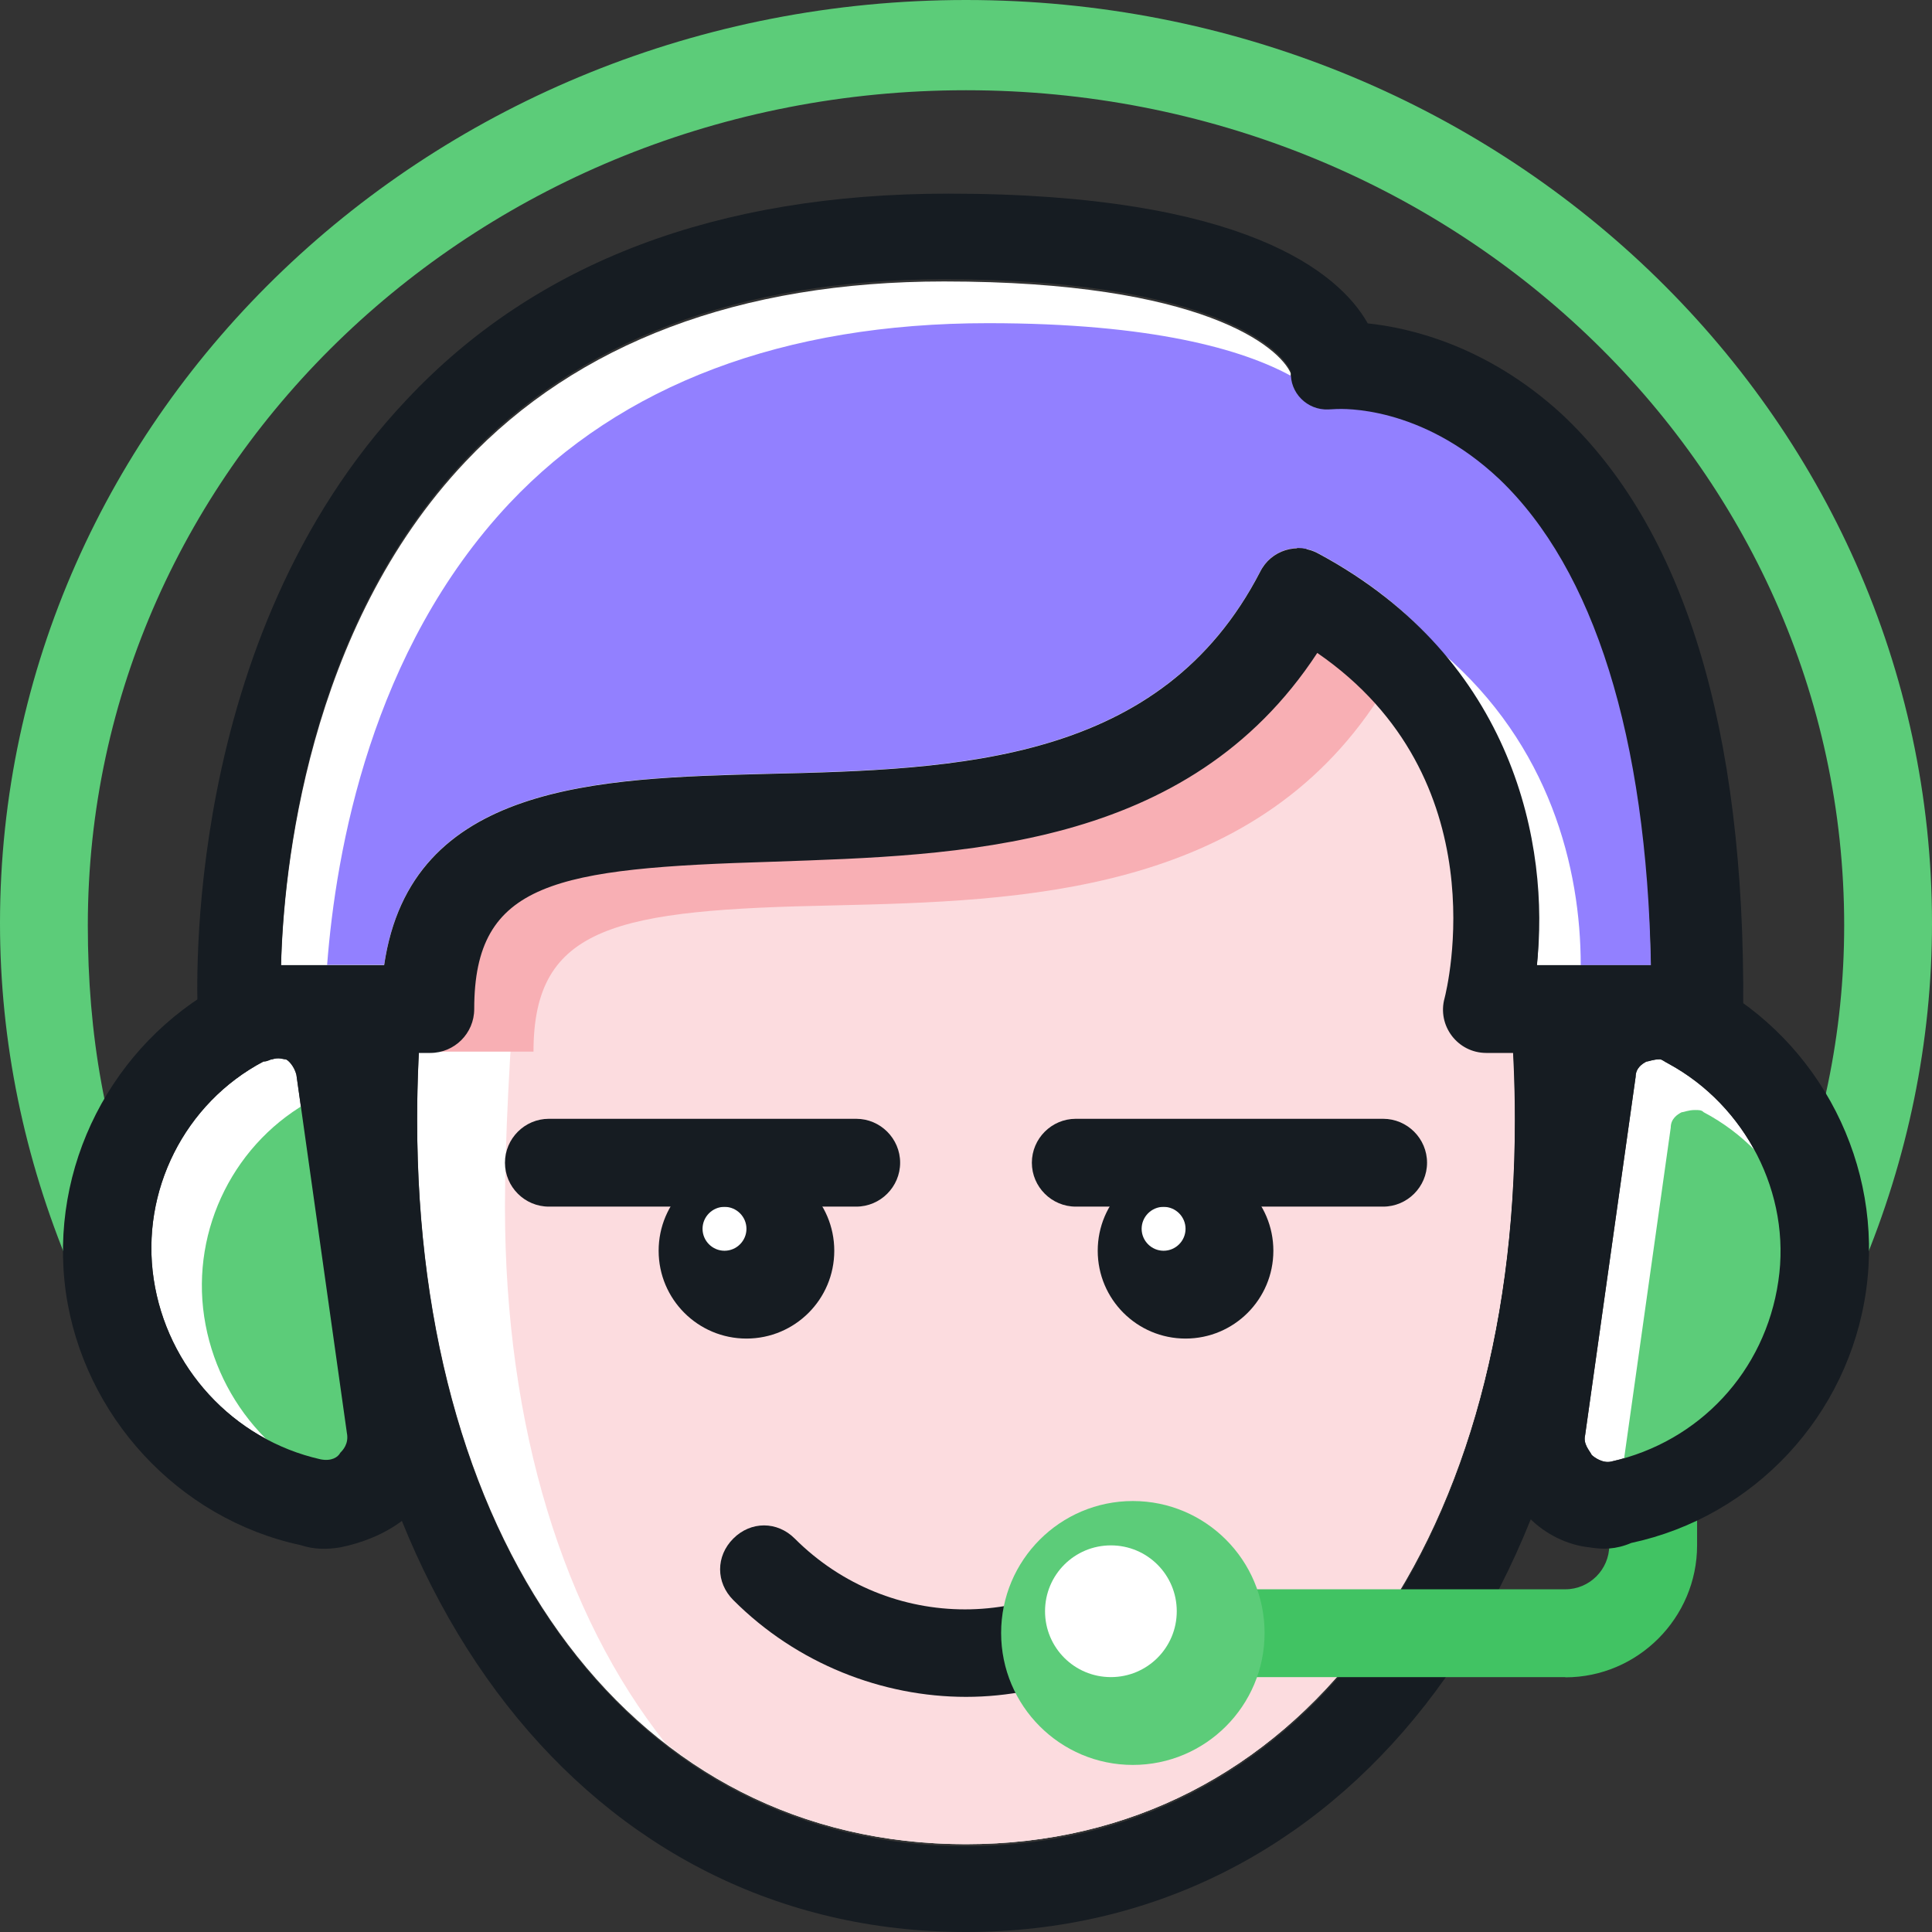 <svg width="88" height="88" viewBox="0 0 88 88" fill="none" xmlns="http://www.w3.org/2000/svg">
<rect x="0" y="0" width="88" height="88" fill="#333333" stroke="none"/>
<g clip-path="url(#clip0_1_1910)">
<path d="M12.4 48.25C12.3 48.25 12.2 48.35 12 48.35C8.4 50.25 6.4 54.26 7 58.26C7.6 62.26 10.6 65.57 14.6 66.47C15.1 66.57 15.4 66.37 15.5 66.17C15.6 66.07 15.9 65.77 15.8 65.27L13.5 48.95C13.4 48.55 13.1 48.25 13 48.25C12.9 48.25 12.7 48.15 12.4 48.25Z" fill="white"/>
<path d="M75.6 48.25C75.3 48.25 75.1 48.35 75 48.35C74.8 48.45 74.5 48.65 74.5 49.05L72.2 65.37C72.1 65.77 72.4 66.07 72.5 66.27C72.6 66.37 73 66.67 73.4 66.57C77.4 65.67 80.4 62.47 81 58.36C81.6 54.36 79.5 50.35 76 48.45C75.8 48.35 75.7 48.25 75.6 48.25Z" fill="white"/>
<path d="M5 58.97C4.2 58.97 3.5 58.47 3.2 57.77C1.1 52.76 0 47.46 0 42.05C0 18.82 19.7 0 44 0C68.3 0 88 18.82 88 42.05C88 47.46 86.9 52.76 84.8 57.77C84.4 58.77 83.2 59.27 82.2 58.87C81.2 58.47 80.7 57.27 81.1 56.27C83 51.76 84 47.06 84 42.15C84 21.13 66.1 4.11 44 4.11C21.9 4.11 4 21.12 4 42.15C4 47.06 4.77 51.76 6.67 56.27C7.07 57.27 6.9 58.47 5.8 58.87C5.5 58.87 5.3 58.97 5 58.97Z" fill="#5CCC79"/>
<path d="M44 84C59 84 69 70.68 69 50.96C69 43.85 67.7 36.54 65.3 29.74H22.7C20.3 36.55 19 43.76 19 50.96C19 70.78 29 84 44 84Z" fill="white"/>
<path d="M60.1 25.83L58.3 24.33L26.7 24.83C26.6 25.13 26.5 25.53 26.4 25.83H60.1Z" fill="#FCDCDF"/>
<path d="M23 54.96C23 65.07 25.7 73.58 30.3 79.39C34.1 82.39 38.8 84 44 84C59 84 69 70.68 69 50.96C69 44.05 67.8 37.04 65.5 30.54L64.7 29.84H25.4C23.8 37.65 23 49.26 23 54.97V54.96Z" fill="#FCDCDF"/>
<path d="M44 88C26.9 88 15 72.78 15 50.96C15 42.85 16.5 34.64 19.4 27.03L19.9 25.73H68.1L68.6 27.03C71.5 34.64 73 42.85 73 50.96C73 72.78 61.1 88 44 88ZM22.7 29.83C20.3 36.64 19 43.85 19 51.05C19 70.77 29 84.09 44 84.09C59 84.09 69 70.77 69 51.05C69 43.94 67.7 36.63 65.3 29.83H22.7Z" fill="#161C22"/>
<path d="M14.7 49.96C14.6 49.96 14.5 50.06 14.3 50.06C10.7 51.96 8.7 55.97 9.3 59.97C9.9 63.97 12.9 67.28 16.9 68.18C17.4 68.28 17.7 68.08 17.8 67.88C17.9 67.78 18.2 67.48 18.1 66.98L15.8 50.66C15.7 50.26 15.4 49.96 15.3 49.96C15.2 49.96 15 49.86 14.7 49.96Z" fill="#5CCC79"/>
<path d="M12.4 48.25C12.3 48.25 12.2 48.35 12 48.35C8.4 50.25 6.4 54.26 7 58.26C7.6 62.26 10.6 65.57 14.6 66.47C15.1 66.57 15.4 66.37 15.5 66.17C15.6 66.07 15.9 65.77 15.8 65.27L13.5 48.95C13.4 48.55 13.1 48.25 13 48.25C12.9 48.25 12.7 48.15 12.4 48.25ZM15.5 70.48C14.9 70.58 14.3 70.58 13.7 70.38C8.1 69.18 3.8 64.47 3 58.87C2.2 53.16 5.1 47.56 10.1 44.85C11.6 44.05 13.3 44.05 14.8 44.75C16.3 45.45 17.3 46.85 17.5 48.55L19.8 64.87C20 66.47 19.4 68.07 18.3 69.28C17.5 69.88 16.5 70.28 15.5 70.48Z" fill="#161C22"/>
<path d="M77.6 50.66C77.5 50.56 77.4 50.56 77.2 50.56C76.9 50.56 76.7 50.66 76.6 50.66C76.4 50.76 76.1 50.96 76.1 51.36L73.8 67.68C73.7 68.08 74 68.38 74.1 68.58C74.2 68.68 74.6 68.98 75 68.88C79 67.98 82 64.78 82.6 60.67C83.2 56.57 81.2 52.56 77.6 50.66Z" fill="#5CCC79"/>
<path d="M44 77.29C40.2 77.29 36.3 75.79 33.4 72.88C32.6 72.08 32.6 70.88 33.4 70.08C34.2 69.28 35.4 69.28 36.2 70.08C40.5 74.38 47.4 74.38 51.7 70.08C52.5 69.28 53.7 69.28 54.5 70.08C55.3 70.88 55.3 72.08 54.5 72.88C51.6 75.78 47.8 77.29 44 77.29Z" fill="#161C22"/>
<path d="M71.3 76.39H49.7C48.6 76.39 47.7 75.49 47.7 74.39C47.7 73.29 48.6 72.39 49.7 72.39H71.3C72.4 72.39 73.3 71.49 73.3 70.39V68.99C73.3 67.89 74.2 66.99 75.3 66.99C76.4 66.99 77.3 67.89 77.3 68.99V70.39C77.3 73.69 74.6 76.4 71.3 76.4V76.39Z" fill="#41C363"/>
<path d="M75.6 48.25C75.3 48.25 75.1 48.35 75 48.35C74.8 48.45 74.5 48.65 74.5 49.05L72.2 65.37C72.1 65.77 72.4 66.07 72.5 66.27C72.6 66.37 73 66.67 73.4 66.57C77.4 65.67 80.4 62.47 81 58.36C81.6 54.36 79.5 50.35 76 48.45C75.8 48.35 75.7 48.25 75.6 48.25ZM72.4 70.48C71.4 70.38 70.4 69.88 69.7 69.18C68.5 68.08 67.9 66.48 68.2 64.77L70.5 48.45C70.7 46.85 71.7 45.45 73.2 44.65C74.7 43.95 76.4 43.95 77.9 44.75C82.9 47.45 85.8 53.06 85 58.77C84.2 64.48 79.9 69.08 74.3 70.28C73.6 70.58 73 70.58 72.4 70.48Z" fill="#161C22"/>
<path d="M60.9 18.72L58.7 18.82L58.8 17.02C58.3 15.82 54.8 12.82 43 12.82C33.7 12.82 26.3 15.62 21.2 21.03C14 28.64 12.9 39.65 12.8 44.06H17.5C18.7 35.75 27.3 35.55 34.9 35.35C43.7 35.15 52.9 34.85 57.4 26.14L58.3 24.34L60.1 25.34C69 30.15 70.5 38.66 70 44.06H75.2C75 33.65 72.6 26.04 68.3 21.93C64.7 18.53 61.1 18.73 60.9 18.73V18.72Z" fill="white"/>
<path d="M63.8 18.02C63.8 17.92 58.8 17.12 58.8 17.12C56.6 15.92 52.5 14.72 45 14.72C35.7 14.72 28.3 17.52 23.2 22.93C16.9 29.64 15.3 38.75 14.9 43.95H17.5C18.7 35.64 27.3 35.44 34.9 35.24C43.7 35.04 52.9 34.74 57.4 26.03C57.89 25.05 59.1 24.67 60.06 25.21L60.1 25.23C62.5 26.53 64.3 28.03 65.7 29.74C70.6 33.94 72 39.55 72 43.96H75.2C75 34.55 74 27.44 70.5 23.14C67.2 20.54 63.8 18.03 63.8 18.03V18.02Z" fill="#9280FF"/>
<path d="M61.3 26.33L60.4 28.12C55.9 36.77 46.8 36.97 37.9 37.26C30.3 37.46 21.7 37.66 20.5 45.91H17.7V47.9H24.3C24.3 42.14 28.1 41.44 38 41.24C46.5 41.04 57 40.74 62.8 31.8V27.13L61.3 26.33Z" fill="#F8AFB4"/>
<path d="M79.3 47.96H67.7C66.39 47.96 65.45 46.71 65.8 45.46C65.9 45.06 68.3 35.45 60 29.74C54.1 38.75 43.7 38.95 35.2 39.25C25.3 39.55 21.6 40.15 21.6 45.96C21.6 47.07 20.7 47.96 19.6 47.96H9.1L9 46.06C9 45.36 8.2 29.14 18.5 18.23C24.4 11.92 32.7 8.82 43.2 8.82C56.7 8.82 61 12.42 62.3 14.73C64.2 14.93 67.7 15.73 71.1 18.83C76.7 24.04 79.5 33.15 79.4 45.96L79.3 47.96ZM70 43.96H75.2C75 33.55 72.6 25.94 68.3 21.83C64.7 18.43 61.1 18.63 60.9 18.63L60.5 18.65C59.54 18.69 58.74 17.89 58.8 16.93C58.3 15.73 54.8 12.72 43 12.72C33.7 12.72 26.3 15.52 21.2 20.93C14 28.54 12.9 39.55 12.8 43.96H17.5C18.7 35.65 27.3 35.45 34.9 35.25C43.7 35.05 52.9 34.75 57.4 26.04C57.89 25.06 59.1 24.68 60.06 25.22L60.1 25.24C69 30.05 70.6 38.56 70 43.96Z" fill="#161C22"/>
<path d="M34 60.97C36.21 60.97 38 59.18 38 56.97C38 54.76 36.21 52.97 34 52.97C31.79 52.97 30 54.76 30 56.97C30 59.18 31.79 60.97 34 60.97Z" fill="#161C22"/>
<path d="M54 60.97C56.21 60.97 58 59.18 58 56.97C58 54.76 56.21 52.97 54 52.97C51.79 52.97 50 54.76 50 56.97C50 59.18 51.79 60.97 54 60.97Z" fill="#161C22"/>
<path d="M53 56.97C53.55 56.97 54 56.52 54 55.97C54 55.42 53.55 54.97 53 54.97C52.45 54.97 52 55.42 52 55.97C52 56.52 52.45 56.97 53 56.97Z" fill="white"/>
<path d="M33 56.97C33.55 56.97 34 56.52 34 55.97C34 55.42 33.55 54.97 33 54.97C32.45 54.97 32 55.42 32 55.97C32 56.52 32.45 56.97 33 56.97Z" fill="white"/>
<path d="M63 54.96H49C47.9 54.96 47 54.06 47 52.96C47 51.86 47.9 50.96 49 50.96H63C64.1 50.96 65 51.86 65 52.96C65 54.06 64.1 54.96 63 54.96Z" fill="#161C22"/>
<path d="M39 54.96H25C23.9 54.96 23 54.06 23 52.96C23 51.86 23.9 50.96 25 50.96H39C40.1 50.96 41 51.86 41 52.96C41 54.06 40.1 54.96 39 54.96Z" fill="#161C22"/>
<path d="M51.6 80.39C54.91 80.39 57.6 77.7 57.6 74.38C57.6 71.06 54.91 68.37 51.6 68.37C48.29 68.37 45.6 71.06 45.6 74.38C45.6 77.7 48.29 80.39 51.6 80.39Z" fill="#5CCC79"/>
<path d="M50.6 76.39C52.26 76.39 53.6 75.05 53.6 73.39C53.6 71.73 52.26 70.39 50.6 70.39C48.94 70.39 47.6 71.73 47.6 73.39C47.6 75.05 48.94 76.39 50.6 76.39Z" fill="white"/>
</g>
<defs>
<clipPath id="clip0_1_1910">
<rect width="88" height="88" fill="white"/>
</clipPath>
</defs>
</svg>
